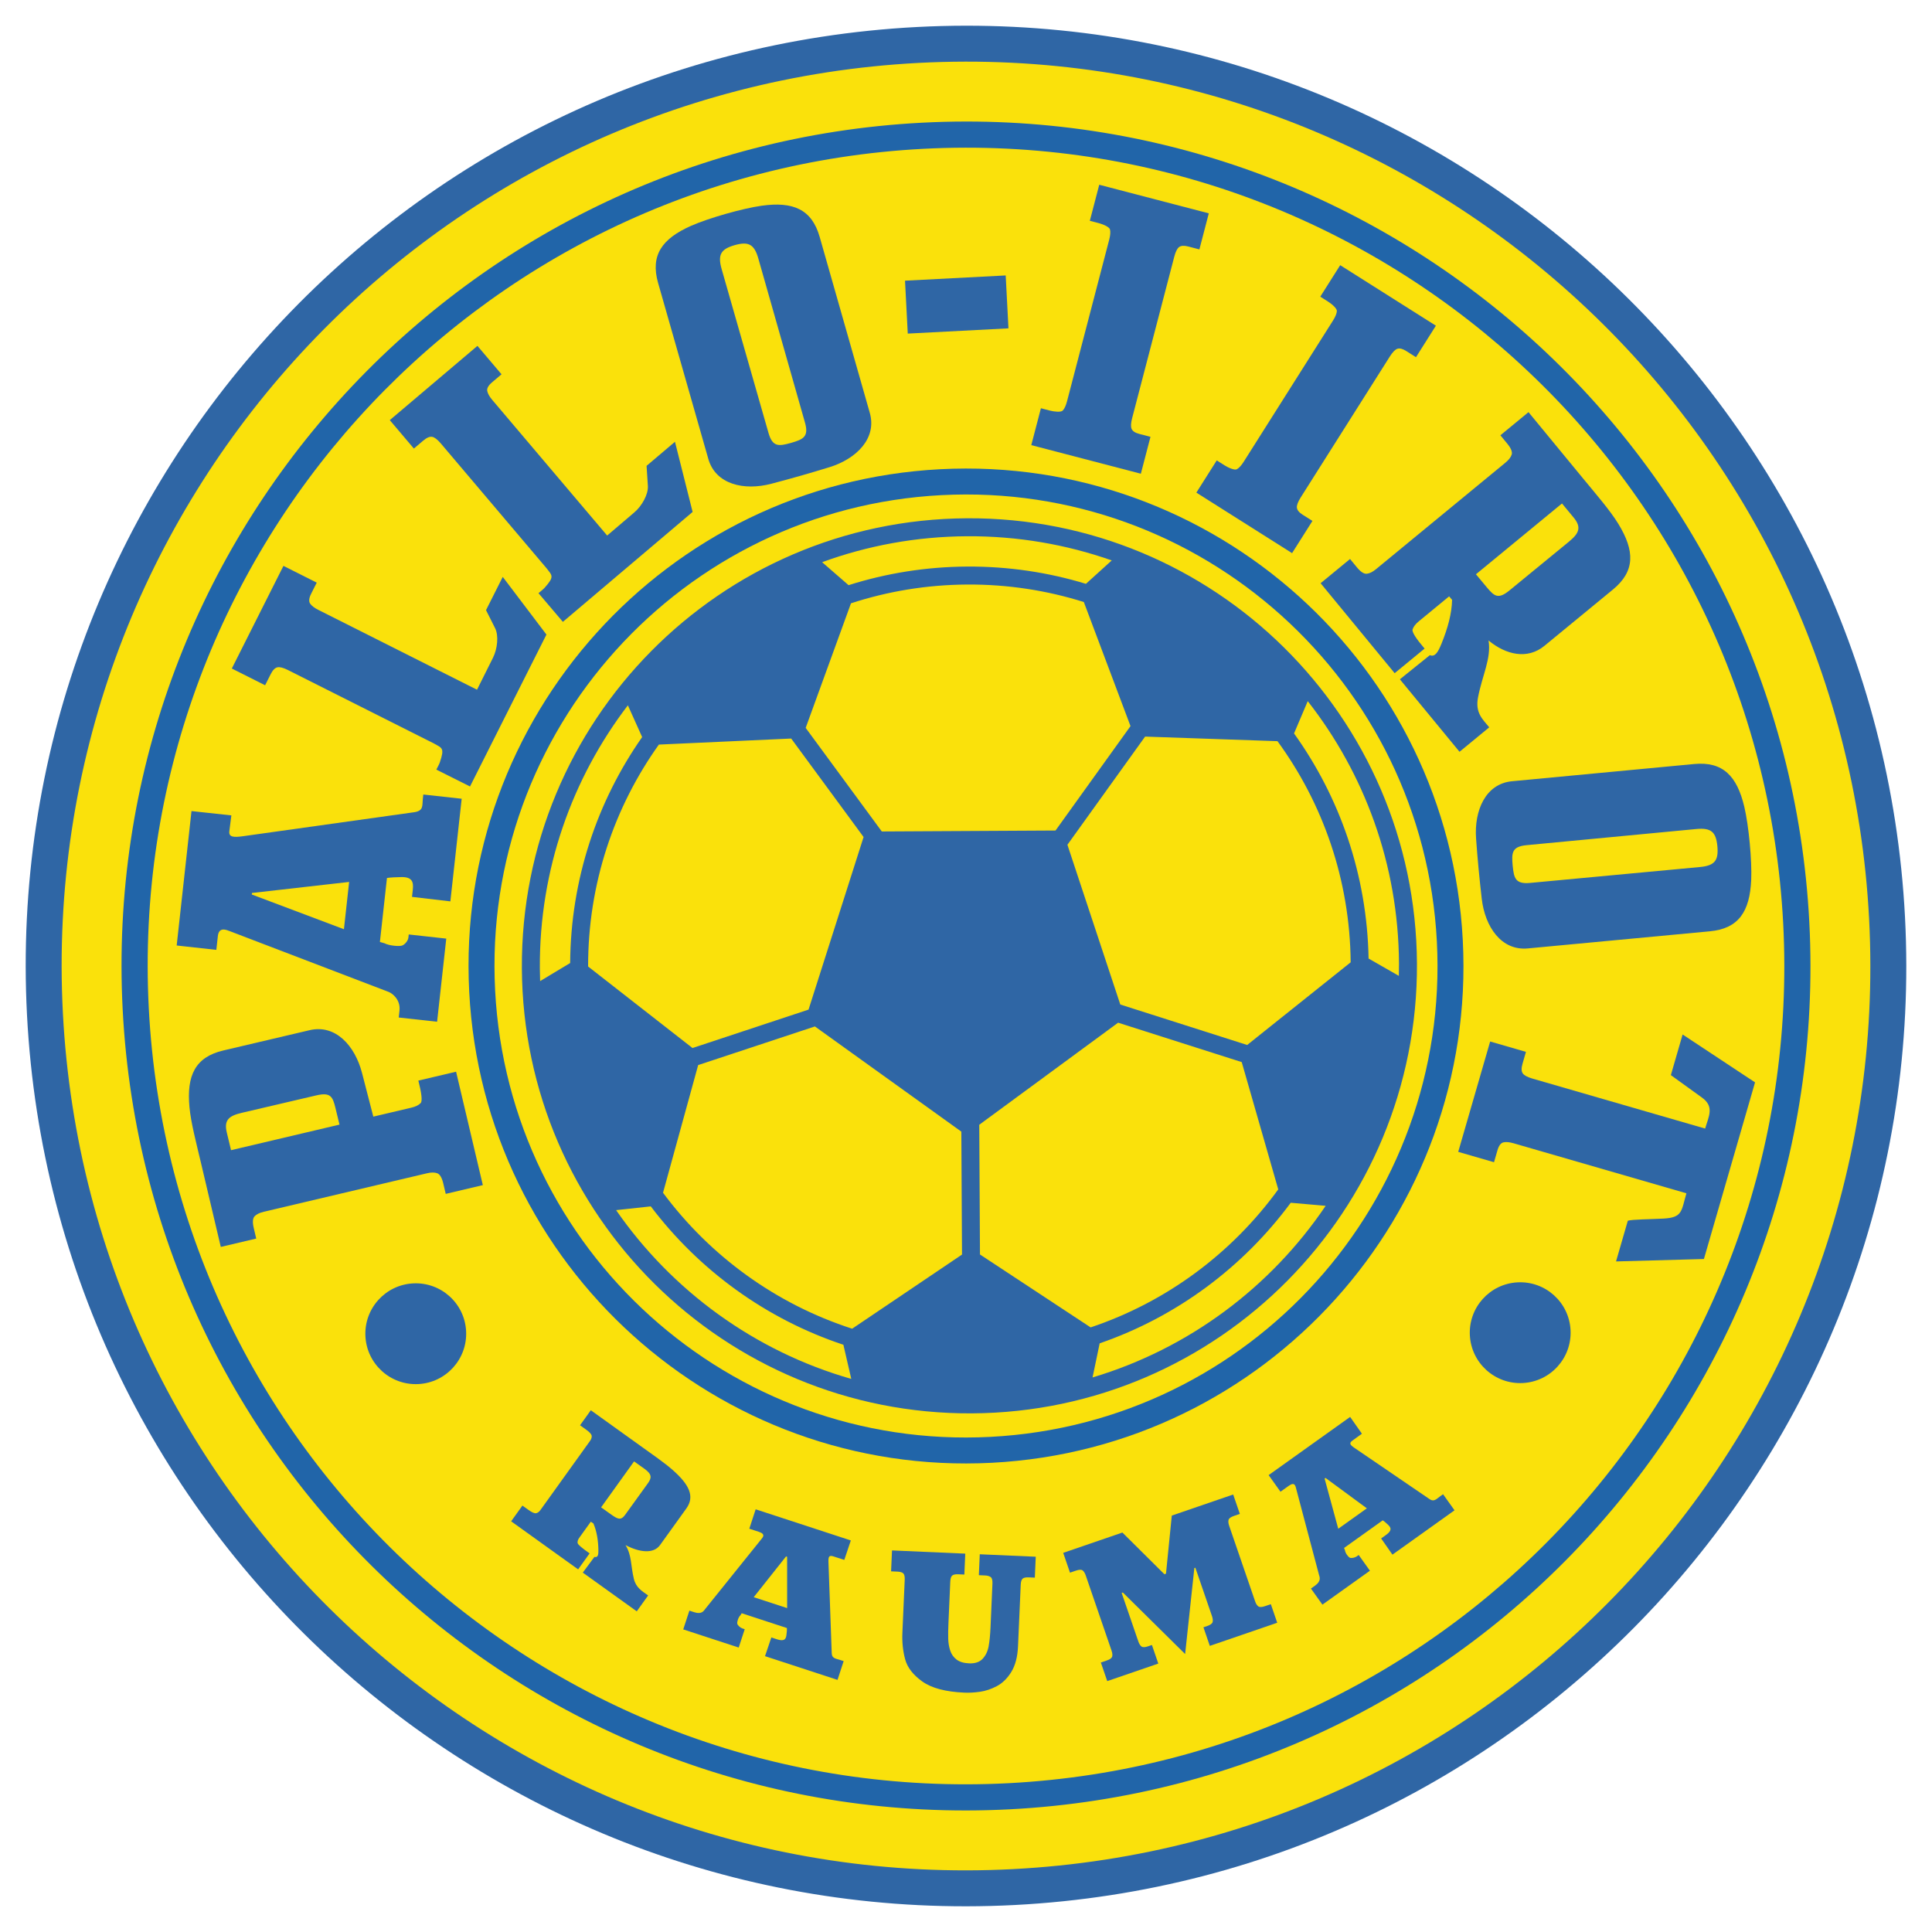 <?xml version="1.0" encoding="UTF-8"?>
<svg width="500pt" xmlns:xlink="http://www.w3.org/1999/xlink" xmlns="http://www.w3.org/2000/svg" height="500pt" viewBox="0 0 500 500" >
 <g transform="translate(0, 0)" style="fill:#2f66a5; fill-rule:evenodd; stroke:none; stroke-width:0.858; stroke-linecap:butt; stroke-linejoin:miter; stroke-dasharray:none;" >
  <path d="M237.345 6.987 C371.537 0 486.026 103.157 493.013 237.346 C500 371.537 396.843 486.026 262.653 493.013 C128.464 500 13.974 396.843 6.987 262.653 C0 128.463 103.157 13.974 237.345 6.987 Z" />
 </g>
 <g transform="translate(9.554, 9.554)" style="fill:#fae10b; fill-rule:evenodd; stroke:none; stroke-width:0.858; stroke-linecap:butt; stroke-linejoin:miter; stroke-dasharray:none;" >
  <path d="M228.276 6.72 C357.338 0 467.452 99.215 474.172 228.275 C480.893 357.337 381.677 467.452 252.615 474.171 C123.554 480.892 13.44 381.676 6.72 252.614 C0 123.555 99.216 13.439 228.276 6.72 Z" />
 </g>
 <g transform="translate(25.477, 25.478)" style="fill:#2165a9; fill-rule:evenodd; stroke:none; stroke-width:0.858; stroke-linecap:butt; stroke-linejoin:miter; stroke-dasharray:none;" >
  <path d="M213.159 6.275 C333.673 0 436.496 92.645 442.77 213.158 C449.046 333.672 356.401 436.495 235.885 442.769 C115.372 449.045 12.55 356.4 6.276 235.885 C0 115.372 92.645 12.55 213.159 6.275 Z" />
 </g>
 <g transform="translate(32.431, 32.431)" style="fill:#fae10b; fill-rule:evenodd; stroke:none; stroke-width:0.858; stroke-linecap:butt; stroke-linejoin:miter; stroke-dasharray:none;" >
  <path d="M206.557 6.08 C323.339 0 422.976 89.775 429.058 206.557 C435.138 323.339 345.362 422.977 228.58 429.058 C111.799 435.138 12.161 345.362 6.08 228.58 C0 111.799 89.775 12.161 206.557 6.08 Z" />
 </g>
 <g transform="translate(117.736, 117.737)" style="fill:#2165a9; fill-rule:evenodd; stroke:none; stroke-width:0.858; stroke-linecap:butt; stroke-linejoin:miter; stroke-dasharray:none;" >
  <path d="M125.569 3.697 C196.563 0 257.135 54.576 260.831 125.569 C264.528 196.563 209.952 257.135 138.959 260.83 C67.965 264.527 7.394 209.951 3.697 138.958 C0 67.964 54.577 7.393 125.569 3.697 Z" />
 </g>
 <g transform="translate(124.636, 124.636)" style="fill:#fae10b; fill-rule:evenodd; stroke:none; stroke-width:0.858; stroke-linecap:butt; stroke-linejoin:miter; stroke-dasharray:none;" >
  <path d="M119.018 3.505 C186.308 0 243.72 51.729 247.224 119.018 C250.727 186.308 198.998 243.72 131.708 247.224 C64.419 250.728 7.008 198.999 3.504 131.708 C0 64.419 51.729 7.008 119.018 3.505 Z" />
 </g>
 <g transform="translate(134.709, 133.78)" style="fill:#2f66a5; fill-rule:evenodd; stroke:none; stroke-width:0.858; stroke-linecap:butt; stroke-linejoin:miter; stroke-dasharray:none;" >
  <path d="M115.538 0.35 C179.494 0 231.646 51.58 231.997 115.538 C232.348 179.495 180.766 231.646 116.809 231.997 C52.852 232.348 0.701 180.765 0.351 116.809 C0 52.853 51.582 0.701 115.538 0.35 Z M76.184 131.862 C76.184 131.862 45.975 141.862 45.975 141.862 C45.975 141.862 36.881 174.906 36.881 174.906 C49.008 191.245 66.061 203.703 85.828 210.088 C85.828 210.088 114.258 190.902 114.258 190.902 C114.258 190.902 114.083 159.082 114.083 159.082 C114.083 159.082 76.184 131.862 76.184 131.862 Z M44.511 137.448 C44.511 137.448 74.542 127.507 74.542 127.507 C74.542 127.507 88.786 82.84 88.786 82.84 C88.786 82.84 70.053 57.352 70.053 57.352 C70.053 57.352 35.807 58.917 35.807 58.917 C24.245 75.118 17.454 94.951 17.495 116.353 C17.495 116.353 44.511 137.448 44.511 137.448 Z M73.798 54.597 C73.798 54.597 93.501 81.405 93.501 81.405 C93.501 81.405 138.46 81.159 138.46 81.159 C138.46 81.159 157.866 54.137 157.866 54.137 C157.866 54.137 145.785 22.022 145.785 22.022 C136.269 19.031 126.14 17.438 115.632 17.496 C105.122 17.554 95.006 19.257 85.524 22.354 C85.524 22.354 73.798 54.597 73.798 54.597 Z M161.643 56.85 C161.643 56.85 141.538 84.845 141.538 84.845 C141.538 84.845 155.222 126.189 155.222 126.189 C155.222 126.189 188.06 136.66 188.06 136.66 C188.06 136.66 214.844 115.266 214.844 115.266 C214.65 93.867 207.642 74.106 195.903 58.036 C195.903 58.036 161.643 56.85 161.643 56.85 Z M186.648 141.09 C186.648 141.09 154.66 130.891 154.66 130.891 C154.66 130.891 118.722 157.306 118.722 157.306 C118.722 157.306 118.907 190.877 118.907 190.877 C118.907 190.877 147.547 209.75 147.547 209.75 C167.242 203.149 184.155 190.507 196.103 174.036 C196.103 174.036 186.648 141.09 186.648 141.09 Z M33.712 178.428 C33.712 178.428 24.738 179.402 24.738 179.402 C39.2 200.266 60.608 215.942 85.601 223.08 C85.601 223.08 83.559 214.244 83.559 214.244 C63.521 207.58 46.198 194.938 33.712 178.428 Z M5.074 120.126 C5.074 120.126 12.848 115.453 12.848 115.453 C12.995 93.724 19.861 73.57 31.48 56.977 C31.48 56.977 27.785 48.754 27.785 48.754 C13.376 67.616 4.861 91.217 5.001 116.784 C5.007 117.903 5.036 119.016 5.074 120.126 Z M78.057 11.713 C78.057 11.713 84.903 17.661 84.903 17.661 C94.594 14.587 104.905 12.904 115.607 12.846 C126.295 12.787 136.613 14.354 146.328 17.316 C146.328 17.316 153.011 11.256 153.011 11.256 C141.295 7.141 128.691 4.928 115.563 5.001 C102.387 5.073 89.761 7.439 78.057 11.713 Z M203.732 47.678 C203.732 47.678 200.187 56.032 200.187 56.032 C211.989 72.491 219.087 92.565 219.478 114.289 C219.478 114.289 227.314 118.774 227.314 118.774 C227.338 117.707 227.354 116.638 227.348 115.563 C227.207 89.946 218.4 66.399 203.732 47.678 Z M208.372 178.284 C208.372 178.284 199.33 177.496 199.33 177.496 C187.029 194.145 169.849 206.984 149.886 213.874 C149.886 213.874 148.042 222.701 148.042 222.701 C172.945 215.259 194.166 199.325 208.372 178.284 Z" />
 </g>
 <g transform="translate(132.284, 364.973)" style="fill:#2f66a5; fill-rule:nonzero; stroke:none; stroke-width:0.858; stroke-linecap:butt; stroke-linejoin:miter; stroke-dasharray:none;" >
  <path d="M0 28.738 C0 28.738 2.92 24.669 2.92 24.669 C2.92 24.669 4.517 25.816 4.517 25.816 C5.401 26.45 6.056 26.726 6.468 26.642 C6.881 26.556 7.251 26.282 7.578 25.825 C7.578 25.825 20.419 7.93 20.419 7.93 C20.747 7.473 20.893 7.037 20.846 6.623 C20.798 6.207 20.32 5.673 19.43 5.034 C19.43 5.034 17.831 3.887 17.831 3.887 C17.831 3.887 20.62 0 20.62 0 C20.62 0 33.442 9.201 33.442 9.201 C36.535 11.42 39.674 13.579 41.823 15.475 C46.136 19.277 47.561 22.331 45.339 25.423 C45.339 25.423 38.539 34.883 38.539 34.883 C36.849 37.236 33.211 36.793 29.6 34.893 C31.243 37.574 30.926 40.175 31.753 43.611 C32.317 45.952 33.877 46.798 35.455 47.929 C35.455 47.929 32.507 52.039 32.507 52.039 C32.507 52.039 18.542 42.018 18.542 42.018 C18.542 42.018 21.553 37.954 21.553 37.954 C22.514 38.205 22.608 37.324 22.578 36.046 C22.524 33.677 22.169 31.369 21.303 29.315 C21.303 29.315 20.617 28.837 20.617 28.837 C20.617 28.837 17.612 33.026 17.612 33.026 C17.286 33.48 17.144 33.924 17.194 34.337 C17.245 34.751 18.408 35.722 20.307 37.042 C20.307 37.042 17.336 41.177 17.336 41.177 C17.336 41.177 0 28.738 0 28.738 Z M31.813 13.235 C31.813 13.235 23.28 25.129 23.28 25.129 C23.28 25.129 25.81 26.928 25.81 26.928 C27.589 28.193 28.393 28.599 29.516 27.041 C29.516 27.041 35.382 18.91 35.382 18.91 C36.386 17.52 36.49 16.573 34.526 15.171 C34.526 15.171 31.813 13.235 31.813 13.235 Z" />
 </g>
 <g transform="translate(176.822, 390.608)" style="fill:#2f66a5; fill-rule:nonzero; stroke:none; stroke-width:0.858; stroke-linecap:butt; stroke-linejoin:miter; stroke-dasharray:none;" >
  <path d="M18.744 0 C18.744 0 43.373 8.058 43.373 8.058 C43.373 8.058 41.682 13.091 41.682 13.091 C41.682 13.091 38.795 12.165 38.795 12.165 C37.695 11.811 37.534 12.357 37.582 13.67 C37.582 13.67 38.429 37.262 38.429 37.262 C38.478 38.619 39.494 38.628 40.691 39.02 C40.691 39.02 41.516 39.289 41.516 39.289 C41.516 39.289 39.927 44.145 39.927 44.145 C39.927 44.145 21.164 38.005 21.164 38.005 C21.164 38.005 22.802 33.163 22.802 33.163 C22.802 33.163 24.084 33.584 24.084 33.584 C25.497 34.046 26.486 34.114 26.689 32.671 C26.779 32.022 26.865 31.161 26.824 30.723 C26.824 30.723 15.13 26.896 15.13 26.896 C15.13 26.896 14.795 27.433 14.795 27.433 C14.238 27.952 13.9 29.14 13.984 29.591 C14.068 30.034 14.778 30.658 15.324 30.837 C15.324 30.837 15.911 31.028 15.911 31.028 C15.911 31.028 14.356 35.777 14.356 35.777 C14.356 35.777 0 31.08 0 31.08 C0 31.08 1.589 26.224 1.589 26.224 C1.589 26.224 2.845 26.634 2.845 26.634 C4.83 27.284 5.342 26.222 5.702 25.774 C5.702 25.774 20.272 7.651 20.272 7.651 C20.451 7.427 20.616 7.223 20.689 7 C20.849 6.512 20.49 6.128 19.636 5.848 C19.636 5.848 17.1 5.019 17.1 5.019 C17.1 5.019 18.744 0 18.744 0 Z M26.606 12.195 C26.606 12.195 18.243 22.741 18.243 22.741 C18.243 22.741 26.89 25.568 26.89 25.568 C26.89 25.568 26.886 12.286 26.886 12.286 C26.886 12.286 26.606 12.195 26.606 12.195 Z" />
 </g>
 <g transform="translate(328.321, 366.7)" style="fill:#2f66a5; fill-rule:nonzero; stroke:none; stroke-width:0.858; stroke-linecap:butt; stroke-linejoin:miter; stroke-dasharray:none;" >
  <path d="M0 15.058 C0 15.058 21.091 0 21.091 0 C21.091 0 24.142 4.344 24.142 4.344 C24.142 4.344 21.686 6.12 21.686 6.12 C20.747 6.797 21.091 7.25 22.177 7.989 C22.177 7.989 41.68 21.292 41.68 21.292 C42.801 22.057 43.411 21.243 44.436 20.512 C44.436 20.512 45.142 20.008 45.142 20.008 C45.142 20.008 48.111 24.166 48.111 24.166 C48.111 24.166 32.043 35.638 32.043 35.638 C32.043 35.638 29.115 31.449 29.115 31.449 C29.115 31.449 30.213 30.665 30.213 30.665 C31.425 29.8 32.065 29.045 31.024 28.027 C30.554 27.569 29.91 26.99 29.534 26.762 C29.534 26.762 19.52 33.912 19.52 33.912 C19.52 33.912 19.754 34.501 19.754 34.501 C19.841 35.256 20.598 36.233 21.012 36.433 C21.418 36.627 22.341 36.425 22.808 36.091 C22.808 36.091 23.311 35.732 23.311 35.732 C23.311 35.732 26.215 39.799 26.215 39.799 C26.215 39.799 13.921 48.577 13.921 48.577 C13.921 48.577 10.952 44.418 10.952 44.418 C10.952 44.418 12.028 43.651 12.028 43.651 C13.726 42.438 13.176 41.394 13.028 40.839 C13.028 40.839 7.068 18.363 7.068 18.363 C6.996 18.086 6.928 17.832 6.791 17.64 C6.493 17.223 5.971 17.284 5.24 17.806 C5.24 17.806 3.069 19.357 3.069 19.357 C3.069 19.357 0 15.058 0 15.058 Z M14.483 15.954 C14.483 15.954 18.018 28.941 18.018 28.941 C18.018 28.941 25.422 23.655 25.422 23.655 C25.422 23.655 14.723 15.784 14.723 15.784 C14.723 15.784 14.483 15.954 14.483 15.954 Z" />
 </g>
 <g transform="translate(230.613, 401.249)" style="fill:#2f66a5; fill-rule:nonzero; stroke:none; stroke-width:0.858; stroke-linecap:butt; stroke-linejoin:miter; stroke-dasharray:none;" >
  <path d="M19.198 0.83 C19.198 0.83 18.962 6.244 18.962 6.244 C18.962 6.244 17.375 6.174 17.375 6.174 C16.605 6.141 16.078 6.258 15.794 6.523 C15.509 6.785 15.35 7.307 15.316 8.091 C15.316 8.091 14.849 18.746 14.849 18.746 C14.774 20.454 14.751 21.844 14.787 22.916 C14.823 23.995 14.995 25.002 15.312 25.95 C15.627 26.893 16.178 27.66 16.946 28.247 C17.722 28.84 18.801 29.164 20.179 29.224 C21.726 29.292 22.894 28.901 23.684 28.056 C24.476 27.207 24.993 26.14 25.237 24.846 C25.48 23.554 25.648 21.886 25.737 19.841 C25.737 19.841 26.231 8.569 26.231 8.569 C26.269 7.701 26.116 7.142 25.773 6.893 C25.433 6.644 24.938 6.505 24.299 6.477 C24.299 6.477 22.713 6.408 22.713 6.408 C22.713 6.408 22.95 0.995 22.95 0.995 C22.95 0.995 37.438 1.63 37.438 1.63 C37.438 1.63 37.201 7.042 37.201 7.042 C37.201 7.042 35.606 6.972 35.606 6.972 C34.839 6.938 34.311 7.057 34.026 7.321 C33.742 7.584 33.581 8.106 33.548 8.89 C33.548 8.89 32.849 24.82 32.849 24.82 C32.73 27.548 32.149 29.756 31.114 31.442 C30.085 33.117 28.826 34.353 27.357 35.125 C25.893 35.895 24.433 36.381 23.005 36.581 C21.575 36.782 20.23 36.862 18.971 36.806 C14.107 36.593 10.48 35.631 8.082 33.921 C5.685 32.211 4.2 30.287 3.63 28.148 C3.057 26.008 2.819 23.722 2.926 21.292 C2.926 21.292 3.527 7.574 3.527 7.574 C3.561 6.789 3.448 6.257 3.187 5.97 C2.927 5.682 2.395 5.517 1.595 5.482 C1.595 5.482 0 5.413 0 5.413 C0 5.413 0.237 0 0.237 0 C0.237 0 19.198 0.83 19.198 0.83 Z" />
 </g>
 <g transform="translate(275.157, 386.777)" style="fill:#2f66a5; fill-rule:nonzero; stroke:none; stroke-width:0.858; stroke-linecap:butt; stroke-linejoin:miter; stroke-dasharray:none;" >
  <path d="M0 15.103 C0 15.103 15.318 9.844 15.318 9.844 C15.318 9.844 26.19 20.634 26.19 20.634 C26.19 20.634 26.6 20.494 26.6 20.494 C26.6 20.494 28.102 5.454 28.102 5.454 C28.102 5.454 43.992 0 43.992 0 C43.992 0 45.713 5.019 45.713 5.019 C45.713 5.019 44.21 5.535 44.21 5.535 C43.361 5.825 42.885 6.177 42.788 6.579 C42.69 6.984 42.743 7.489 42.95 8.089 C42.95 8.089 49.669 27.655 49.669 27.655 C49.876 28.254 50.143 28.686 50.476 28.941 C50.809 29.197 51.398 29.181 52.233 28.895 C52.233 28.895 53.735 28.379 53.735 28.379 C53.735 28.379 55.386 33.189 55.386 33.189 C55.386 33.189 37.943 39.177 37.943 39.177 C37.943 39.177 36.293 34.367 36.293 34.367 C36.293 34.367 37.295 34.024 37.295 34.024 C38.105 33.744 38.568 33.402 38.67 32.995 C38.771 32.592 38.715 32.087 38.51 31.487 C38.51 31.487 34.201 18.943 34.201 18.943 C34.201 18.943 33.937 19.035 33.937 19.035 C33.937 19.035 31.553 41.286 31.553 41.286 C31.553 41.286 15.453 25.38 15.453 25.38 C15.453 25.38 15.119 25.442 15.119 25.442 C15.119 25.442 19.443 38.033 19.443 38.033 C19.649 38.632 19.914 39.067 20.241 39.322 C20.572 39.58 21.149 39.566 21.959 39.287 C21.959 39.287 22.961 38.944 22.961 38.944 C22.961 38.944 24.611 43.755 24.611 43.755 C24.611 43.755 11.396 48.292 11.396 48.292 C11.396 48.292 9.745 43.482 9.745 43.482 C9.745 43.482 11.3 42.948 11.3 42.948 C12.112 42.67 12.576 42.327 12.678 41.919 C12.779 41.517 12.721 41.012 12.515 40.412 C12.515 40.412 5.831 20.95 5.831 20.95 C5.625 20.348 5.358 19.919 5.039 19.656 C4.722 19.397 4.14 19.411 3.314 19.694 C3.314 19.694 1.759 20.227 1.759 20.227 C1.759 20.227 0 15.103 0 15.103 Z" />
 </g>
 <g transform="translate(380.024, 331.495)" style="fill:#2f66a5; fill-rule:evenodd; stroke:none; stroke-width:0.858; stroke-linecap:butt; stroke-linejoin:miter; stroke-dasharray:none;" >
  <path d="M12.725 0.375 C19.919 0 26.057 5.531 26.432 12.726 C26.806 19.919 21.276 26.058 14.081 26.432 C6.887 26.807 0.749 21.276 0.374 14.082 C0 6.887 5.53 0.749 12.725 0.375 Z" />
 </g>
 <g transform="translate(94.196, 331.764)" style="fill:#2f66a5; fill-rule:evenodd; stroke:none; stroke-width:0.858; stroke-linecap:butt; stroke-linejoin:miter; stroke-dasharray:none;" >
  <path d="M12.725 0.374 C19.92 0 26.057 5.53 26.432 12.725 C26.806 19.919 21.276 26.057 14.081 26.432 C6.887 26.806 0.749 21.276 0.374 14.081 C0 6.887 5.53 0.749 12.725 0.374 Z" />
 </g>
 <g transform="translate(381.474, 197.021)" style="fill:#2f66a5; fill-rule:nonzero; stroke:none; stroke-width:0.858; stroke-linecap:butt; stroke-linejoin:miter; stroke-dasharray:none;" >
  <path d="M69.95 11.77 C68.064 3.83 64.434 0 56.97 0.706 C56.97 0.706 9.839 5.164 9.839 5.164 C2.988 5.813 0 12.736 0.534 20.022 C0.925 25.389 1.382 30.23 2.001 35.575 C2.84 42.833 7.069 49.075 13.921 48.43 C13.921 48.43 61.053 43.997 61.053 43.997 C68.517 43.294 71.368 38.853 71.736 30.701 C71.954 25.695 71.106 16.644 69.95 11.77 Z M10 26.974 C9.71 23.706 9.769 22.071 13.6 21.707 C13.6 21.707 57.541 17.527 57.541 17.527 C61.458 17.155 62.628 18.378 62.981 21.976 C63.307 25.579 62.391 26.998 58.469 27.365 C58.469 27.365 14.522 31.477 14.522 31.477 C10.689 31.837 10.325 30.237 10 26.974 Z" />
 </g>
 <g transform="translate(168.261, 52.115)" style="fill:#2f66a5; fill-rule:nonzero; stroke:none; stroke-width:0.858; stroke-linecap:butt; stroke-linejoin:miter; stroke-dasharray:none;" >
  <path d="M10.563 6.34 C3.102 9.645 0 13.915 2.057 21.123 C2.057 21.123 15.05 66.647 15.05 66.647 C16.937 73.263 24.29 74.938 31.356 73.082 C36.562 71.716 41.237 70.383 46.379 68.799 C53.363 66.649 58.725 61.35 56.841 54.732 C56.841 54.732 43.872 9.202 43.872 9.202 C41.82 1.991 36.932 0 28.85 1.127 C23.889 1.827 15.145 4.314 10.563 6.34 Z M36.462 62.505 C33.302 63.388 31.683 63.628 30.626 59.928 C30.626 59.928 18.49 17.488 18.49 17.488 C17.41 13.706 18.398 12.333 21.871 11.329 C25.354 10.349 26.915 10.991 27.993 14.779 C27.993 14.779 40.063 57.238 40.063 57.238 C41.117 60.939 39.611 61.589 36.462 62.505 Z" />
 </g>
 <g transform="translate(341.773, 106.664)" style="fill:#2f66a5; fill-rule:nonzero; stroke:none; stroke-width:0.858; stroke-linecap:butt; stroke-linejoin:miter; stroke-dasharray:none;" >
  <path d="M0 44.273 C0 44.273 7.618 38.005 7.618 38.005 C7.618 38.005 9.385 40.152 9.385 40.152 C10.361 41.338 11.223 41.899 11.95 41.823 C12.678 41.746 13.469 41.351 14.325 40.647 C14.325 40.647 47.827 13.077 47.827 13.077 C48.683 12.373 49.23 11.674 49.449 10.985 C49.668 10.287 49.276 9.33 48.292 8.135 C48.292 8.135 46.525 5.988 46.525 5.988 C46.525 5.988 53.801 0 53.801 0 C53.801 0 67.974 17.221 67.974 17.221 C71.392 21.376 74.928 25.437 77.053 28.91 C81.314 35.874 81.444 41.145 75.65 45.908 C75.65 45.908 57.919 60.481 57.919 60.481 C53.512 64.105 47.948 62.801 43.463 59.094 C44.209 63.784 41.843 68.035 40.733 73.845 C39.977 77.801 41.898 79.447 43.641 81.566 C43.641 81.566 35.95 87.897 35.95 87.897 C35.95 87.897 20.514 69.138 20.514 69.138 C20.514 69.138 28.275 62.893 28.275 62.893 C29.65 63.457 30.43 62.015 31.293 59.897 C32.891 55.974 33.961 52.102 34.026 48.57 C34.026 48.57 33.256 47.674 33.256 47.674 C33.256 47.674 25.416 54.126 25.416 54.126 C24.565 54.826 24.019 55.537 23.804 56.229 C23.592 56.921 24.781 58.708 26.911 61.188 C26.911 61.188 19.162 67.558 19.162 67.558 C19.162 67.558 0 44.273 0 44.273 Z M62.467 23.635 C62.467 23.635 40.201 41.959 40.201 41.959 C40.201 41.959 43.011 45.332 43.011 45.332 C44.985 47.701 45.995 48.498 48.921 46.1 C48.921 46.1 64.195 33.578 64.195 33.578 C66.807 31.437 67.648 29.887 65.475 27.264 C65.475 27.264 62.467 23.635 62.467 23.635 Z" />
 </g>
 <g transform="translate(48.279, 265.031)" style="fill:#2f66a5; fill-rule:nonzero; stroke:none; stroke-width:0.858; stroke-linecap:butt; stroke-linejoin:miter; stroke-dasharray:none;" >
  <path d="M76.678 41.677 C76.678 41.677 67.075 43.943 67.075 43.943 C67.075 43.943 66.438 41.236 66.438 41.236 C66.085 39.74 65.557 38.857 64.874 38.604 C64.186 38.352 63.301 38.358 62.222 38.612 C62.222 38.612 19.993 48.572 19.993 48.572 C18.915 48.825 18.115 49.212 17.615 49.735 C17.11 50.263 17.039 51.295 17.395 52.802 C17.395 52.802 18.033 55.509 18.033 55.509 C18.033 55.509 8.862 57.671 8.862 57.671 C8.862 57.671 3.742 35.963 3.742 35.963 C2.507 30.727 1.126 25.523 0.751 21.467 C0 13.34 2.209 8.55 9.51 6.832 C9.51 6.832 31.852 1.578 31.852 1.578 C38.553 0 43.595 5.601 45.421 12.677 C45.421 12.677 48.334 23.953 48.334 23.953 C48.334 23.953 58.216 21.623 58.216 21.623 C59.289 21.37 60.092 20.971 60.59 20.445 C61.085 19.92 60.808 17.79 59.991 14.626 C59.991 14.626 69.755 12.327 69.755 12.327 C69.755 12.327 76.678 41.677 76.678 41.677 Z M11.514 32.637 C11.514 32.637 39.58 26.018 39.58 26.018 C39.58 26.018 38.546 21.751 38.546 21.751 C37.82 18.754 37.265 17.593 33.581 18.454 C33.581 18.454 14.35 22.953 14.35 22.953 C11.061 23.722 9.622 24.741 10.415 28.054 C10.415 28.054 11.514 32.637 11.514 32.637 Z" />
 </g>
 <g transform="translate(266.896, 47.814)" style="fill:#2f66a5; fill-rule:nonzero; stroke:none; stroke-width:0.858; stroke-linecap:butt; stroke-linejoin:miter; stroke-dasharray:none;" >
  <path d="M0 67.386 C0 67.386 2.492 57.84 2.492 57.84 C2.492 57.84 4.786 58.438 4.786 58.438 C5.978 58.75 7.673 58.905 8.125 58.45 C8.579 57.996 8.955 57.176 9.264 55.99 C9.264 55.99 20.157 14.254 20.157 14.254 C20.466 13.07 20.532 12.168 20.365 11.552 C20.201 10.942 18.647 10.243 17.445 9.929 C17.445 9.929 15.152 9.331 15.152 9.331 C15.152 9.331 17.587 0 17.587 0 C17.587 0 45.94 7.399 45.94 7.399 C45.94 7.399 43.505 16.731 43.505 16.731 C43.505 16.731 40.604 15.974 40.604 15.974 C39.552 15.699 38.766 15.749 38.261 16.115 C37.763 16.477 37.34 17.328 36.996 18.649 C36.996 18.649 26.104 60.385 26.104 60.385 C25.762 61.692 25.718 62.638 25.973 63.199 C26.235 63.777 26.89 64.206 27.945 64.482 C27.945 64.482 30.846 65.239 30.846 65.239 C30.846 65.239 28.355 74.785 28.355 74.785 C28.355 74.785 0 67.386 0 67.386 Z" />
 </g>
 <g transform="translate(309.619, 68.628)" style="fill:#2f66a5; fill-rule:nonzero; stroke:none; stroke-width:0.858; stroke-linecap:butt; stroke-linejoin:miter; stroke-dasharray:none;" >
  <path d="M0 58.862 C0 58.862 5.273 50.523 5.273 50.523 C5.273 50.523 7.276 51.79 7.276 51.79 C8.318 52.449 9.886 53.111 10.456 52.816 C11.025 52.521 11.634 51.853 12.287 50.819 C12.287 50.819 35.342 14.363 35.342 14.363 C35.997 13.327 36.333 12.488 36.361 11.85 C36.39 11.22 35.121 10.082 34.071 9.418 C34.071 9.418 32.068 8.151 32.068 8.151 C32.068 8.151 37.223 0 37.223 0 C37.223 0 61.989 15.662 61.989 15.662 C61.989 15.662 56.835 23.813 56.835 23.813 C56.835 23.813 54.301 22.211 54.301 22.211 C53.382 21.629 52.617 21.438 52.024 21.634 C51.441 21.827 50.779 22.51 50.051 23.664 C50.051 23.664 26.996 60.12 26.996 60.12 C26.274 61.262 25.946 62.15 26.017 62.761 C26.091 63.392 26.585 64 27.506 64.583 C27.506 64.583 30.04 66.185 30.04 66.185 C30.04 66.185 24.767 74.524 24.767 74.524 C24.767 74.524 0 58.862 0 58.862 Z" />
 </g>
 <g transform="translate(377.386, 267.725)" style="fill:#2f66a5; fill-rule:nonzero; stroke:none; stroke-width:0.858; stroke-linecap:butt; stroke-linejoin:miter; stroke-dasharray:none;" >
  <path d="M8.266 1.815 C8.266 1.815 17.53 4.497 17.53 4.497 C17.53 4.497 16.643 7.56 16.643 7.56 C16.313 8.698 16.336 9.53 16.695 10.055 C17.047 10.571 17.872 11.025 19.174 11.402 C19.174 11.402 63.904 24.348 63.904 24.348 C64.82 21.184 66.345 18.684 63.095 16.338 C63.095 16.338 55.031 10.516 55.031 10.516 C55.031 10.516 58.074 0 58.074 0 C58.074 0 76.817 12.39 76.817 12.39 C76.817 12.39 63.586 58.107 63.586 58.107 C63.586 58.107 40.844 58.732 40.844 58.732 C40.844 58.732 43.891 48.204 43.891 48.204 C44.985 47.837 49.705 47.828 53.127 47.643 C58.088 47.377 57.724 45.701 59.056 41.099 C59.056 41.099 14.326 28.153 14.326 28.153 C13.267 27.848 12.384 27.762 11.709 27.915 C11.027 28.066 10.507 28.764 10.153 29.983 C10.153 29.983 9.264 33.057 9.264 33.057 C9.264 33.057 0 30.376 0 30.376 C0 30.376 8.266 1.815 8.266 1.815 Z" />
 </g>
 <g transform="translate(59.994, 146.451)" style="fill:#2f66a5; fill-rule:nonzero; stroke:none; stroke-width:0.858; stroke-linecap:butt; stroke-linejoin:miter; stroke-dasharray:none;" >
  <path d="M0 26.561 C0 26.561 8.616 30.895 8.616 30.895 C8.616 30.895 10.048 28.046 10.048 28.046 C10.581 26.986 11.163 26.393 11.784 26.252 C12.392 26.114 13.306 26.341 14.518 26.95 C27.114 33.287 39.71 39.623 52.307 45.961 C54.405 47.159 55.128 47.06 53.838 50.843 C53.655 51.383 53.293 51.97 52.932 52.723 C52.932 52.723 61.645 57.088 61.645 57.088 C61.645 57.088 81.423 17.773 81.423 17.773 C81.423 17.773 70.117 2.849 70.117 2.849 C70.117 2.849 65.788 11.454 65.788 11.454 C65.788 11.454 68.132 16.106 68.132 16.106 C69.108 18.042 68.747 21.457 67.595 23.762 C67.595 23.762 63.457 32.049 63.457 32.049 C63.457 32.049 22.355 11.371 22.355 11.371 C21.371 10.877 20.666 10.337 20.272 9.767 C19.878 9.192 19.968 8.326 20.539 7.193 C20.539 7.193 21.977 4.333 21.977 4.333 C21.977 4.333 13.361 0 13.361 0 C13.361 0 0 26.561 0 26.561 Z" />
 </g>
 <g transform="translate(100.876, 89.51)" style="fill:#2f66a5; fill-rule:nonzero; stroke:none; stroke-width:0.858; stroke-linecap:butt; stroke-linejoin:miter; stroke-dasharray:none;" >
  <path d="M0 19.219 C0 19.219 6.234 26.577 6.234 26.577 C6.234 26.577 8.666 24.516 8.666 24.516 C9.571 23.75 10.34 23.431 10.966 23.543 C11.58 23.654 12.332 24.221 13.209 25.255 C22.323 36.014 31.438 46.772 40.553 57.531 C42.015 59.455 42.719 59.647 40.052 62.624 C39.672 63.049 39.109 63.449 38.483 64 C38.483 64 44.794 71.425 44.794 71.425 C44.794 71.425 78.374 42.978 78.374 42.978 C78.374 42.978 73.805 24.821 73.805 24.821 C73.805 24.821 66.456 31.048 66.456 31.048 C66.456 31.048 66.792 36.245 66.792 36.245 C66.934 38.409 65.267 41.41 63.305 43.082 C63.305 43.082 56.256 49.088 56.256 49.088 C56.256 49.088 26.514 13.983 26.514 13.983 C25.803 13.143 25.365 12.37 25.226 11.691 C25.087 11.009 25.51 10.246 26.478 9.427 C26.478 9.427 28.919 7.359 28.919 7.359 C28.919 7.359 22.686 0 22.686 0 C22.686 0 0 19.219 0 19.219 Z" />
 </g>
 <g transform="translate(45.724, 205.62)" style="fill:#2f66a5; fill-rule:nonzero; stroke:none; stroke-width:0.858; stroke-linecap:butt; stroke-linejoin:miter; stroke-dasharray:none;" >
  <path d="M0 39.074 C0 39.074 3.835 4.285 3.835 4.285 C3.835 4.285 14.152 5.402 14.152 5.402 C14.152 5.402 13.631 9.473 13.631 9.473 C13.434 11.027 14.685 11.14 17.149 10.794 C17.149 10.794 61.421 4.588 61.421 4.588 C63.969 4.23 63.513 2.86 63.7 1.168 C63.7 1.168 63.829 0 63.829 0 C63.829 0 73.759 1.095 73.759 1.095 C73.759 1.095 70.831 27.655 70.831 27.655 C70.831 27.655 60.904 26.492 60.904 26.492 C60.904 26.492 61.106 24.675 61.106 24.675 C61.327 22.674 60.998 21.331 58.173 21.367 C56.903 21.386 55.232 21.457 54.42 21.604 C54.42 21.604 52.595 38.158 52.595 38.158 C52.595 38.158 53.767 38.493 53.767 38.493 C55.008 39.13 57.414 39.33 58.229 39.12 C59.029 38.912 59.881 37.822 59.965 37.049 C59.965 37.049 60.057 36.22 60.057 36.22 C60.057 36.22 69.769 37.291 69.769 37.291 C69.769 37.291 67.396 58.805 67.396 58.805 C67.396 58.805 57.466 57.711 57.466 57.711 C57.466 57.711 57.663 55.933 57.663 55.933 C57.973 53.124 55.854 51.469 54.841 51.081 C54.841 51.081 13.777 35.374 13.777 35.374 C13.272 35.181 12.808 35.003 12.35 34.952 C11.353 34.841 10.793 35.408 10.659 36.617 C10.659 36.617 10.264 40.205 10.264 40.205 C10.264 40.205 0 39.074 0 39.074 Z M19.444 25.877 C19.444 25.877 43.285 34.863 43.285 34.863 C43.285 34.863 44.632 22.624 44.632 22.624 C44.632 22.624 19.487 25.48 19.487 25.48 C19.487 25.48 19.444 25.877 19.444 25.877 Z" />
 </g>
 <g transform="translate(234.217, 71.285)" style="fill:#2f66a5; fill-rule:evenodd; stroke:none; stroke-width:0.858; stroke-linecap:butt; stroke-linejoin:miter; stroke-dasharray:none;" >
  <path d="M0 1.356 C0 1.356 26.057 0 26.057 0 C26.057 0 26.771 13.691 26.771 13.691 C26.771 13.691 0.713 15.048 0.713 15.048 C0.713 15.048 0 1.356 0 1.356 Z" />
 </g>
</svg>
